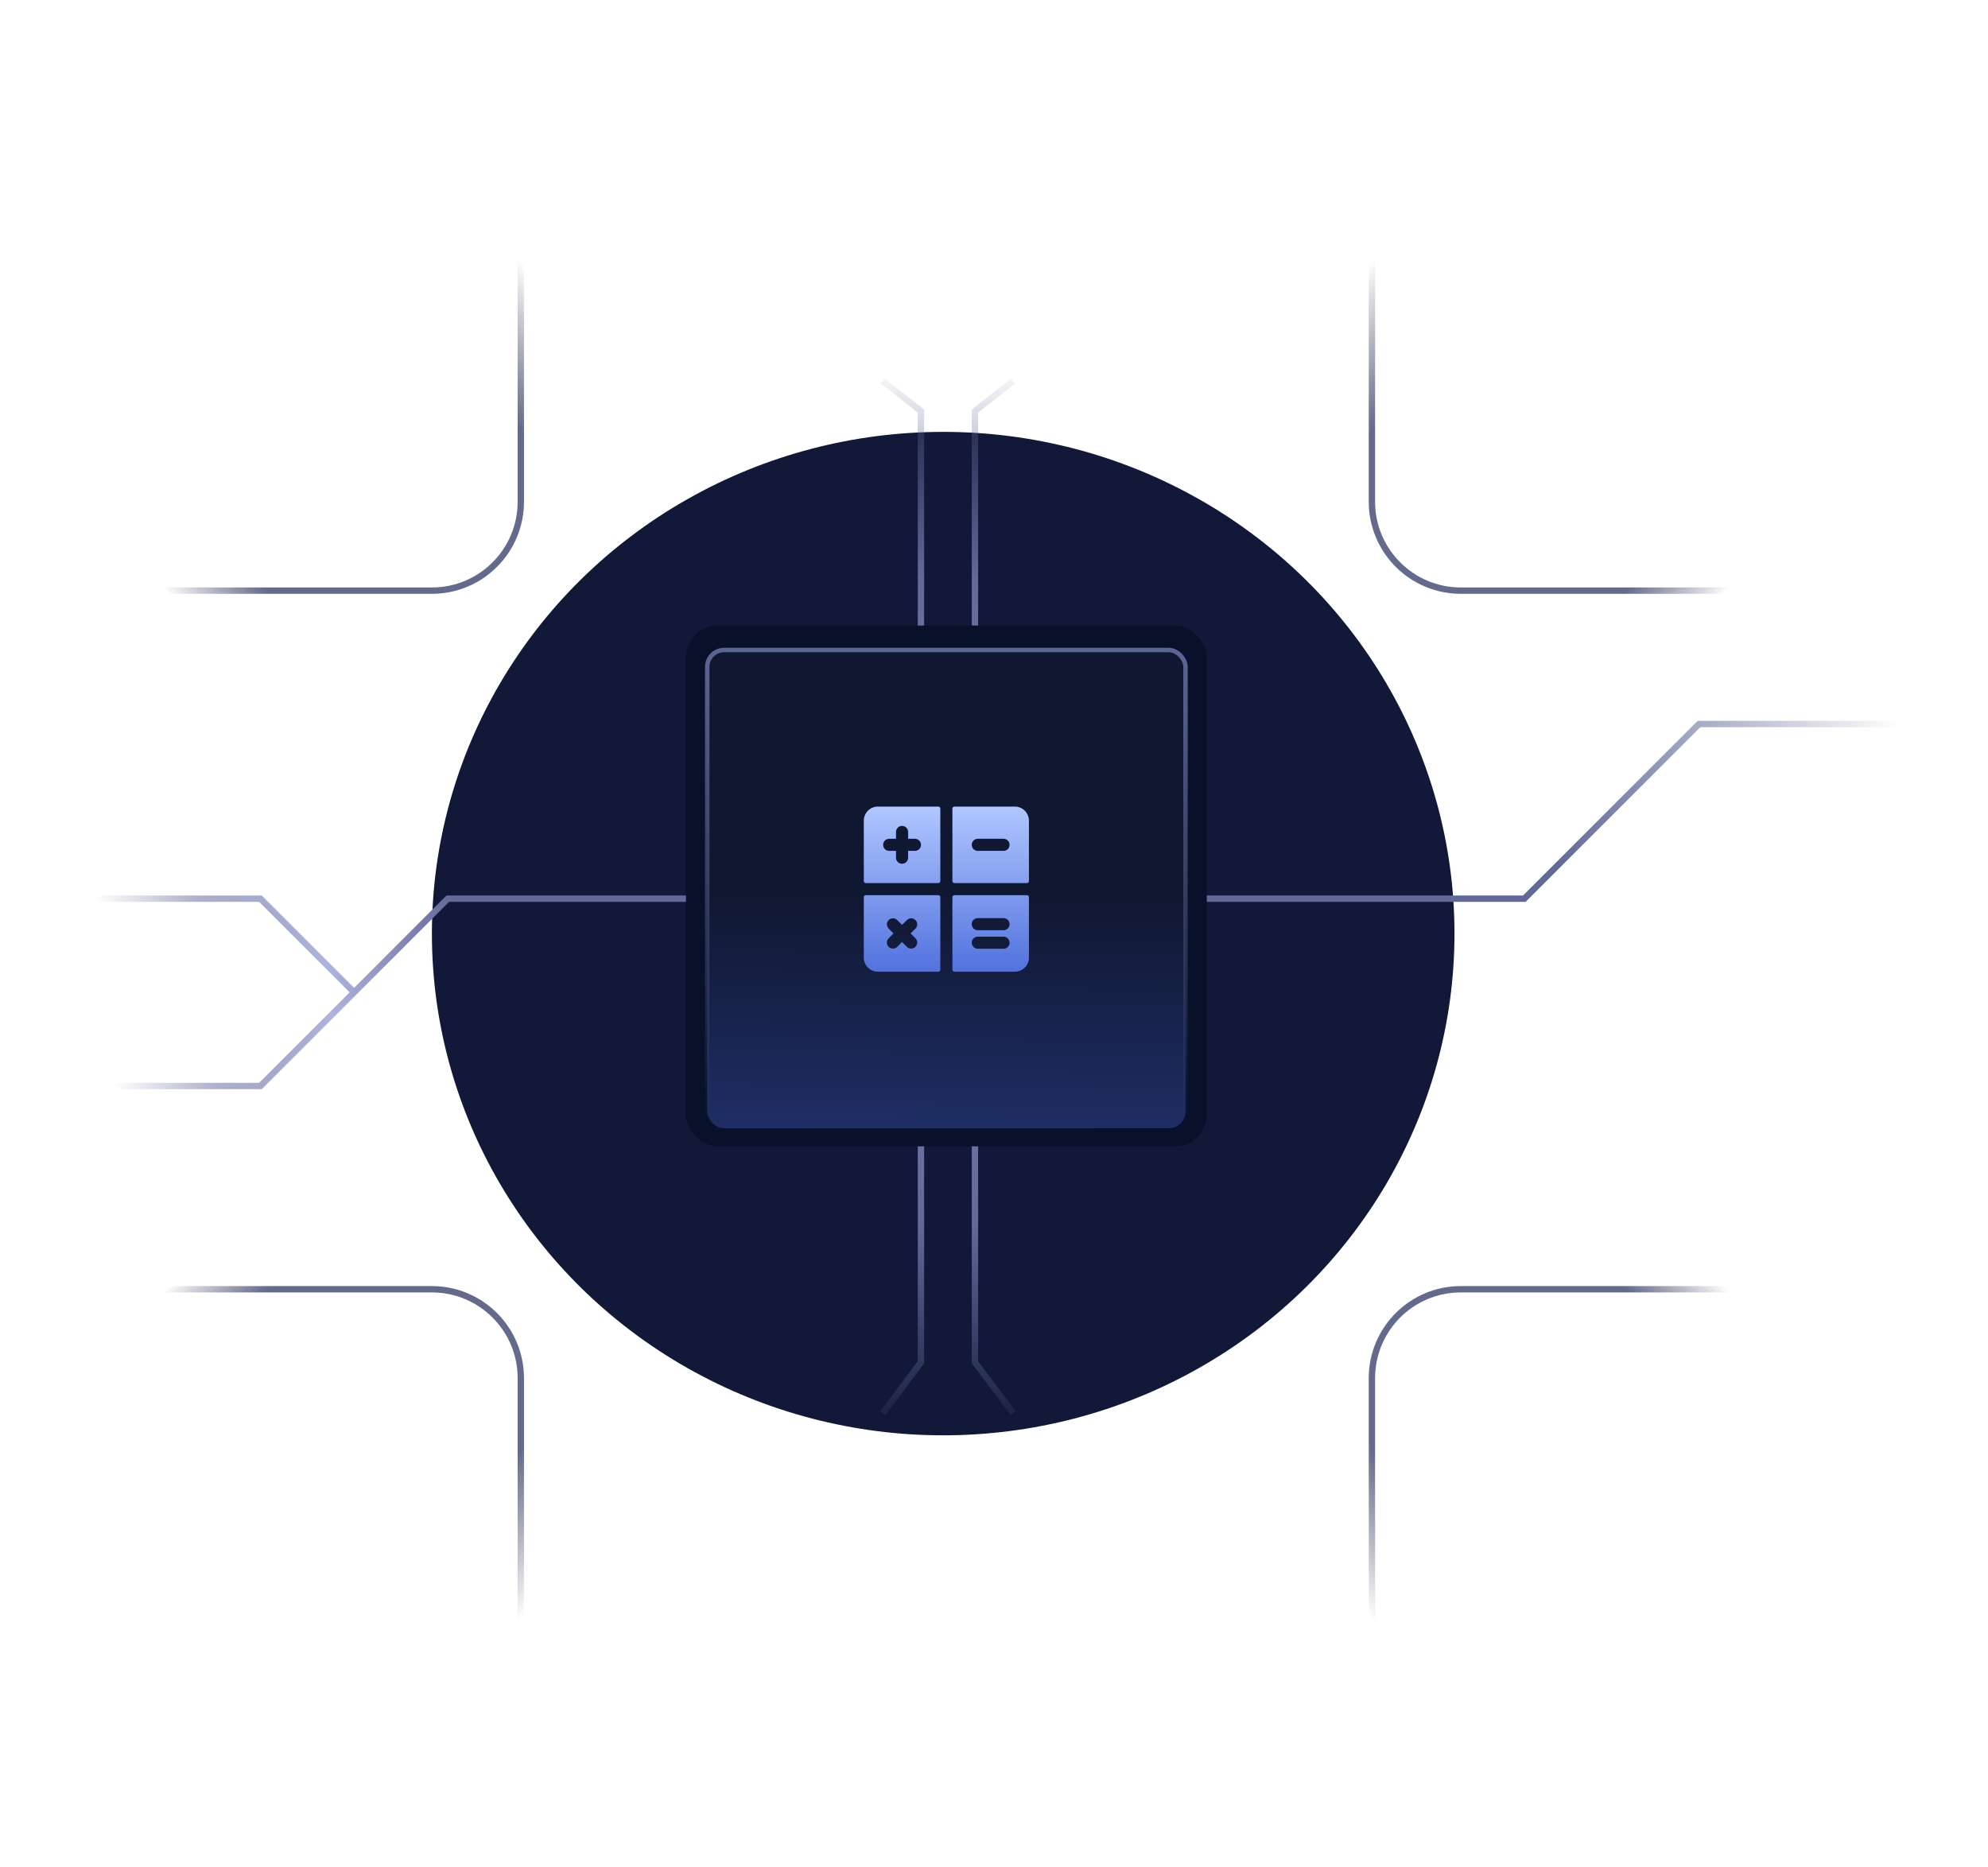 <svg width="313" height="294" viewBox="0 0 313 294" fill="none" xmlns="http://www.w3.org/2000/svg">
<g filter="url(#filter0_f_2100_7)">
<ellipse cx="148.5" cy="147" rx="80.5" ry="79" fill="#121838"/>
</g>
<path d="M139 60L145 64.717V214.5L139 222.5" stroke="url(#paint0_linear_2100_7)"/>
<path d="M159.5 60L153.5 64.717V214.5L159.5 222.5" stroke="url(#paint1_linear_2100_7)"/>
<path d="M313 114L267.5 114L240 141.5L70.5 141.5L55.75 156.25M1 171L41 171L55.75 156.25M55.75 156.25L41 141.5L1 141.5" stroke="url(#paint2_linear_2100_7)"/>
<rect x="108" y="98.5" width="82" height="82" rx="5" fill="#08102A"/>
<rect x="111.35" y="102.35" width="75.3" height="75.3" rx="2.65" fill="url(#paint3_linear_2100_7)" stroke="url(#paint4_linear_2100_7)" stroke-width="0.7"/>
<path opacity="0.71" d="M82 41V79C82 86.732 75.732 93 68 93H24" stroke="url(#paint5_linear_2100_7)"/>
<path opacity="0.71" d="M82 255V217C82 209.268 75.732 203 68 203H24" stroke="url(#paint6_linear_2100_7)"/>
<path opacity="0.71" d="M216 41V79C216 86.732 222.268 93 230 93H274" stroke="url(#paint7_linear_2100_7)"/>
<path opacity="0.71" d="M216 255V217C216 209.268 222.268 203 230 203H274" stroke="url(#paint8_linear_2100_7)"/>
<path d="M147.732 127H138.219C136.994 127 136 127.994 136 129.219V138.732C136 138.816 136.033 138.896 136.093 138.956C136.152 139.015 136.233 139.049 136.317 139.049H147.732C147.816 139.049 147.896 139.015 147.956 138.956C148.015 138.896 148.049 138.816 148.049 138.732V127.317C148.049 127.233 148.015 127.152 147.956 127.093C147.896 127.033 147.816 127 147.732 127ZM144.054 133.976H142.976V135.054C142.976 135.579 142.55 136.005 142.024 136.005C141.499 136.005 141.073 135.579 141.073 135.054V133.976H139.995C139.47 133.976 139.044 133.55 139.044 133.024C139.044 132.499 139.47 132.073 139.995 132.073H141.073V130.995C141.073 130.47 141.499 130.044 142.024 130.044C142.55 130.044 142.976 130.47 142.976 130.995V132.073H144.054C144.579 132.073 145.005 132.499 145.005 133.024C145.005 133.55 144.579 133.976 144.054 133.976ZM159.78 127H150.268C150.184 127 150.104 127.033 150.044 127.093C149.985 127.152 149.951 127.233 149.951 127.317V138.732C149.951 138.816 149.985 138.896 150.044 138.956C150.104 139.015 150.184 139.049 150.268 139.049H161.683C161.767 139.049 161.848 139.015 161.907 138.956C161.967 138.896 162 138.816 162 138.732V129.219C162 127.994 161.006 127 159.78 127ZM158.005 133.976H153.946C153.421 133.976 152.995 133.55 152.995 133.024C152.995 132.499 153.421 132.073 153.946 132.073H158.005C158.53 132.073 158.956 132.499 158.956 133.024C158.956 133.55 158.53 133.976 158.005 133.976ZM147.732 140.951H136.317C136.233 140.951 136.152 140.985 136.093 141.044C136.033 141.104 136 141.184 136 141.268V150.78C136 152.006 136.994 153 138.219 153H147.732C147.816 153 147.896 152.967 147.956 152.907C148.015 152.848 148.049 152.767 148.049 152.683V141.268C148.049 141.184 148.015 141.104 147.956 141.044C147.896 140.985 147.816 140.951 147.732 140.951ZM144.132 147.738C144.503 148.109 144.503 148.712 144.132 149.083C143.76 149.455 143.158 149.455 142.787 149.083L142.024 148.321L141.262 149.083C140.891 149.455 140.288 149.455 139.917 149.083C139.545 148.712 139.545 148.109 139.917 147.738L140.679 146.976L139.917 146.213C139.545 145.842 139.545 145.239 139.917 144.868C140.288 144.497 140.891 144.497 141.262 144.868L142.024 145.63L142.787 144.868C143.158 144.497 143.76 144.497 144.132 144.868C144.503 145.239 144.503 145.842 144.132 146.213L143.37 146.976L144.132 147.738ZM161.683 140.951H150.268C150.184 140.951 150.104 140.985 150.044 141.044C149.985 141.104 149.951 141.184 149.951 141.268V152.683C149.951 152.767 149.985 152.848 150.044 152.907C150.104 152.967 150.184 153 150.268 153H159.78C161.006 153 162 152.006 162 150.78V141.268C162 141.184 161.967 141.104 161.907 141.044C161.848 140.985 161.767 140.951 161.683 140.951ZM158.005 149.385H153.946C153.421 149.385 152.995 148.959 152.995 148.434C152.995 147.909 153.421 147.483 153.946 147.483H158.005C158.53 147.483 158.956 147.909 158.956 148.434C158.956 148.959 158.53 149.385 158.005 149.385ZM158.005 146.468H153.946C153.421 146.468 152.995 146.042 152.995 145.517C152.995 144.992 153.421 144.566 153.946 144.566H158.005C158.53 144.566 158.956 144.992 158.956 145.517C158.956 146.042 158.53 146.468 158.005 146.468Z" fill="url(#paint9_linear_2100_7)"/>
<defs>
<filter id="filter0_f_2100_7" x="0.5" y="0.5" width="296" height="293" filterUnits="userSpaceOnUse" color-interpolation-filters="sRGB">
<feFlood flood-opacity="0" result="BackgroundImageFix"/>
<feBlend mode="normal" in="SourceGraphic" in2="BackgroundImageFix" result="shape"/>
<feGaussianBlur stdDeviation="33.75" result="effect1_foregroundBlur_2100_7"/>
</filter>
<linearGradient id="paint0_linear_2100_7" x1="132.5" y1="57.5" x2="132.5" y2="227.5" gradientUnits="userSpaceOnUse">
<stop stop-color="#616998" stop-opacity="0"/>
<stop offset="0.197" stop-color="#616998"/>
<stop offset="0.486" stop-color="#7E87BD"/>
<stop offset="0.798" stop-color="#616998"/>
<stop offset="1" stop-color="#616998" stop-opacity="0"/>
</linearGradient>
<linearGradient id="paint1_linear_2100_7" x1="166" y1="57.5" x2="166" y2="227.5" gradientUnits="userSpaceOnUse">
<stop stop-color="#616998" stop-opacity="0"/>
<stop offset="0.197" stop-color="#616998"/>
<stop offset="0.486" stop-color="#7E87BD"/>
<stop offset="0.798" stop-color="#616998"/>
<stop offset="1" stop-color="#616998" stop-opacity="0"/>
</linearGradient>
<linearGradient id="paint2_linear_2100_7" x1="302" y1="142.5" x2="18" y2="170.5" gradientUnits="userSpaceOnUse">
<stop stop-color="#616998" stop-opacity="0"/>
<stop offset="0.197" stop-color="#616998"/>
<stop offset="0.486" stop-color="#616998"/>
<stop offset="0.705" stop-color="#616998"/>
<stop offset="0.804" stop-color="#616998"/>
<stop offset="0.877" stop-color="#AEB5DC"/>
<stop offset="0.946" stop-color="#616998" stop-opacity="0.51"/>
<stop offset="1" stop-color="#616998" stop-opacity="0"/>
</linearGradient>
<linearGradient id="paint3_linear_2100_7" x1="149.521" y1="140.521" x2="149" y2="178" gradientUnits="userSpaceOnUse">
<stop stop-color="#101731"/>
<stop offset="1" stop-color="#1E2D64"/>
</linearGradient>
<linearGradient id="paint4_linear_2100_7" x1="149" y1="102" x2="149" y2="178" gradientUnits="userSpaceOnUse">
<stop stop-color="#5B6694"/>
<stop offset="1" stop-color="#5B6694" stop-opacity="0"/>
</linearGradient>
<linearGradient id="paint5_linear_2100_7" x1="82" y1="41" x2="25.5" y2="93" gradientUnits="userSpaceOnUse">
<stop stop-color="#191F40" stop-opacity="0"/>
<stop offset="0.236" stop-color="#242D5D"/>
<stop offset="0.538" stop-color="#242D5D"/>
<stop offset="0.841" stop-color="#242D5D"/>
<stop offset="0.995" stop-color="#191F40" stop-opacity="0"/>
</linearGradient>
<linearGradient id="paint6_linear_2100_7" x1="82" y1="255" x2="25.5" y2="203" gradientUnits="userSpaceOnUse">
<stop stop-color="#191F40" stop-opacity="0"/>
<stop offset="0.236" stop-color="#242D5D"/>
<stop offset="0.538" stop-color="#242D5D"/>
<stop offset="0.841" stop-color="#242D5D"/>
<stop offset="0.995" stop-color="#191F40" stop-opacity="0"/>
</linearGradient>
<linearGradient id="paint7_linear_2100_7" x1="216" y1="41" x2="272.5" y2="93" gradientUnits="userSpaceOnUse">
<stop stop-color="#191F40" stop-opacity="0"/>
<stop offset="0.236" stop-color="#242D5D"/>
<stop offset="0.538" stop-color="#242D5D"/>
<stop offset="0.841" stop-color="#242D5D"/>
<stop offset="0.995" stop-color="#191F40" stop-opacity="0"/>
</linearGradient>
<linearGradient id="paint8_linear_2100_7" x1="216" y1="255" x2="272.5" y2="203" gradientUnits="userSpaceOnUse">
<stop stop-color="#191F40" stop-opacity="0"/>
<stop offset="0.236" stop-color="#242D5D"/>
<stop offset="0.538" stop-color="#242D5D"/>
<stop offset="0.841" stop-color="#242D5D"/>
<stop offset="0.995" stop-color="#191F40" stop-opacity="0"/>
</linearGradient>
<linearGradient id="paint9_linear_2100_7" x1="149" y1="127" x2="149" y2="153" gradientUnits="userSpaceOnUse">
<stop stop-color="#B0C7FF"/>
<stop offset="1" stop-color="#5272DE"/>
</linearGradient>
</defs>
</svg>
